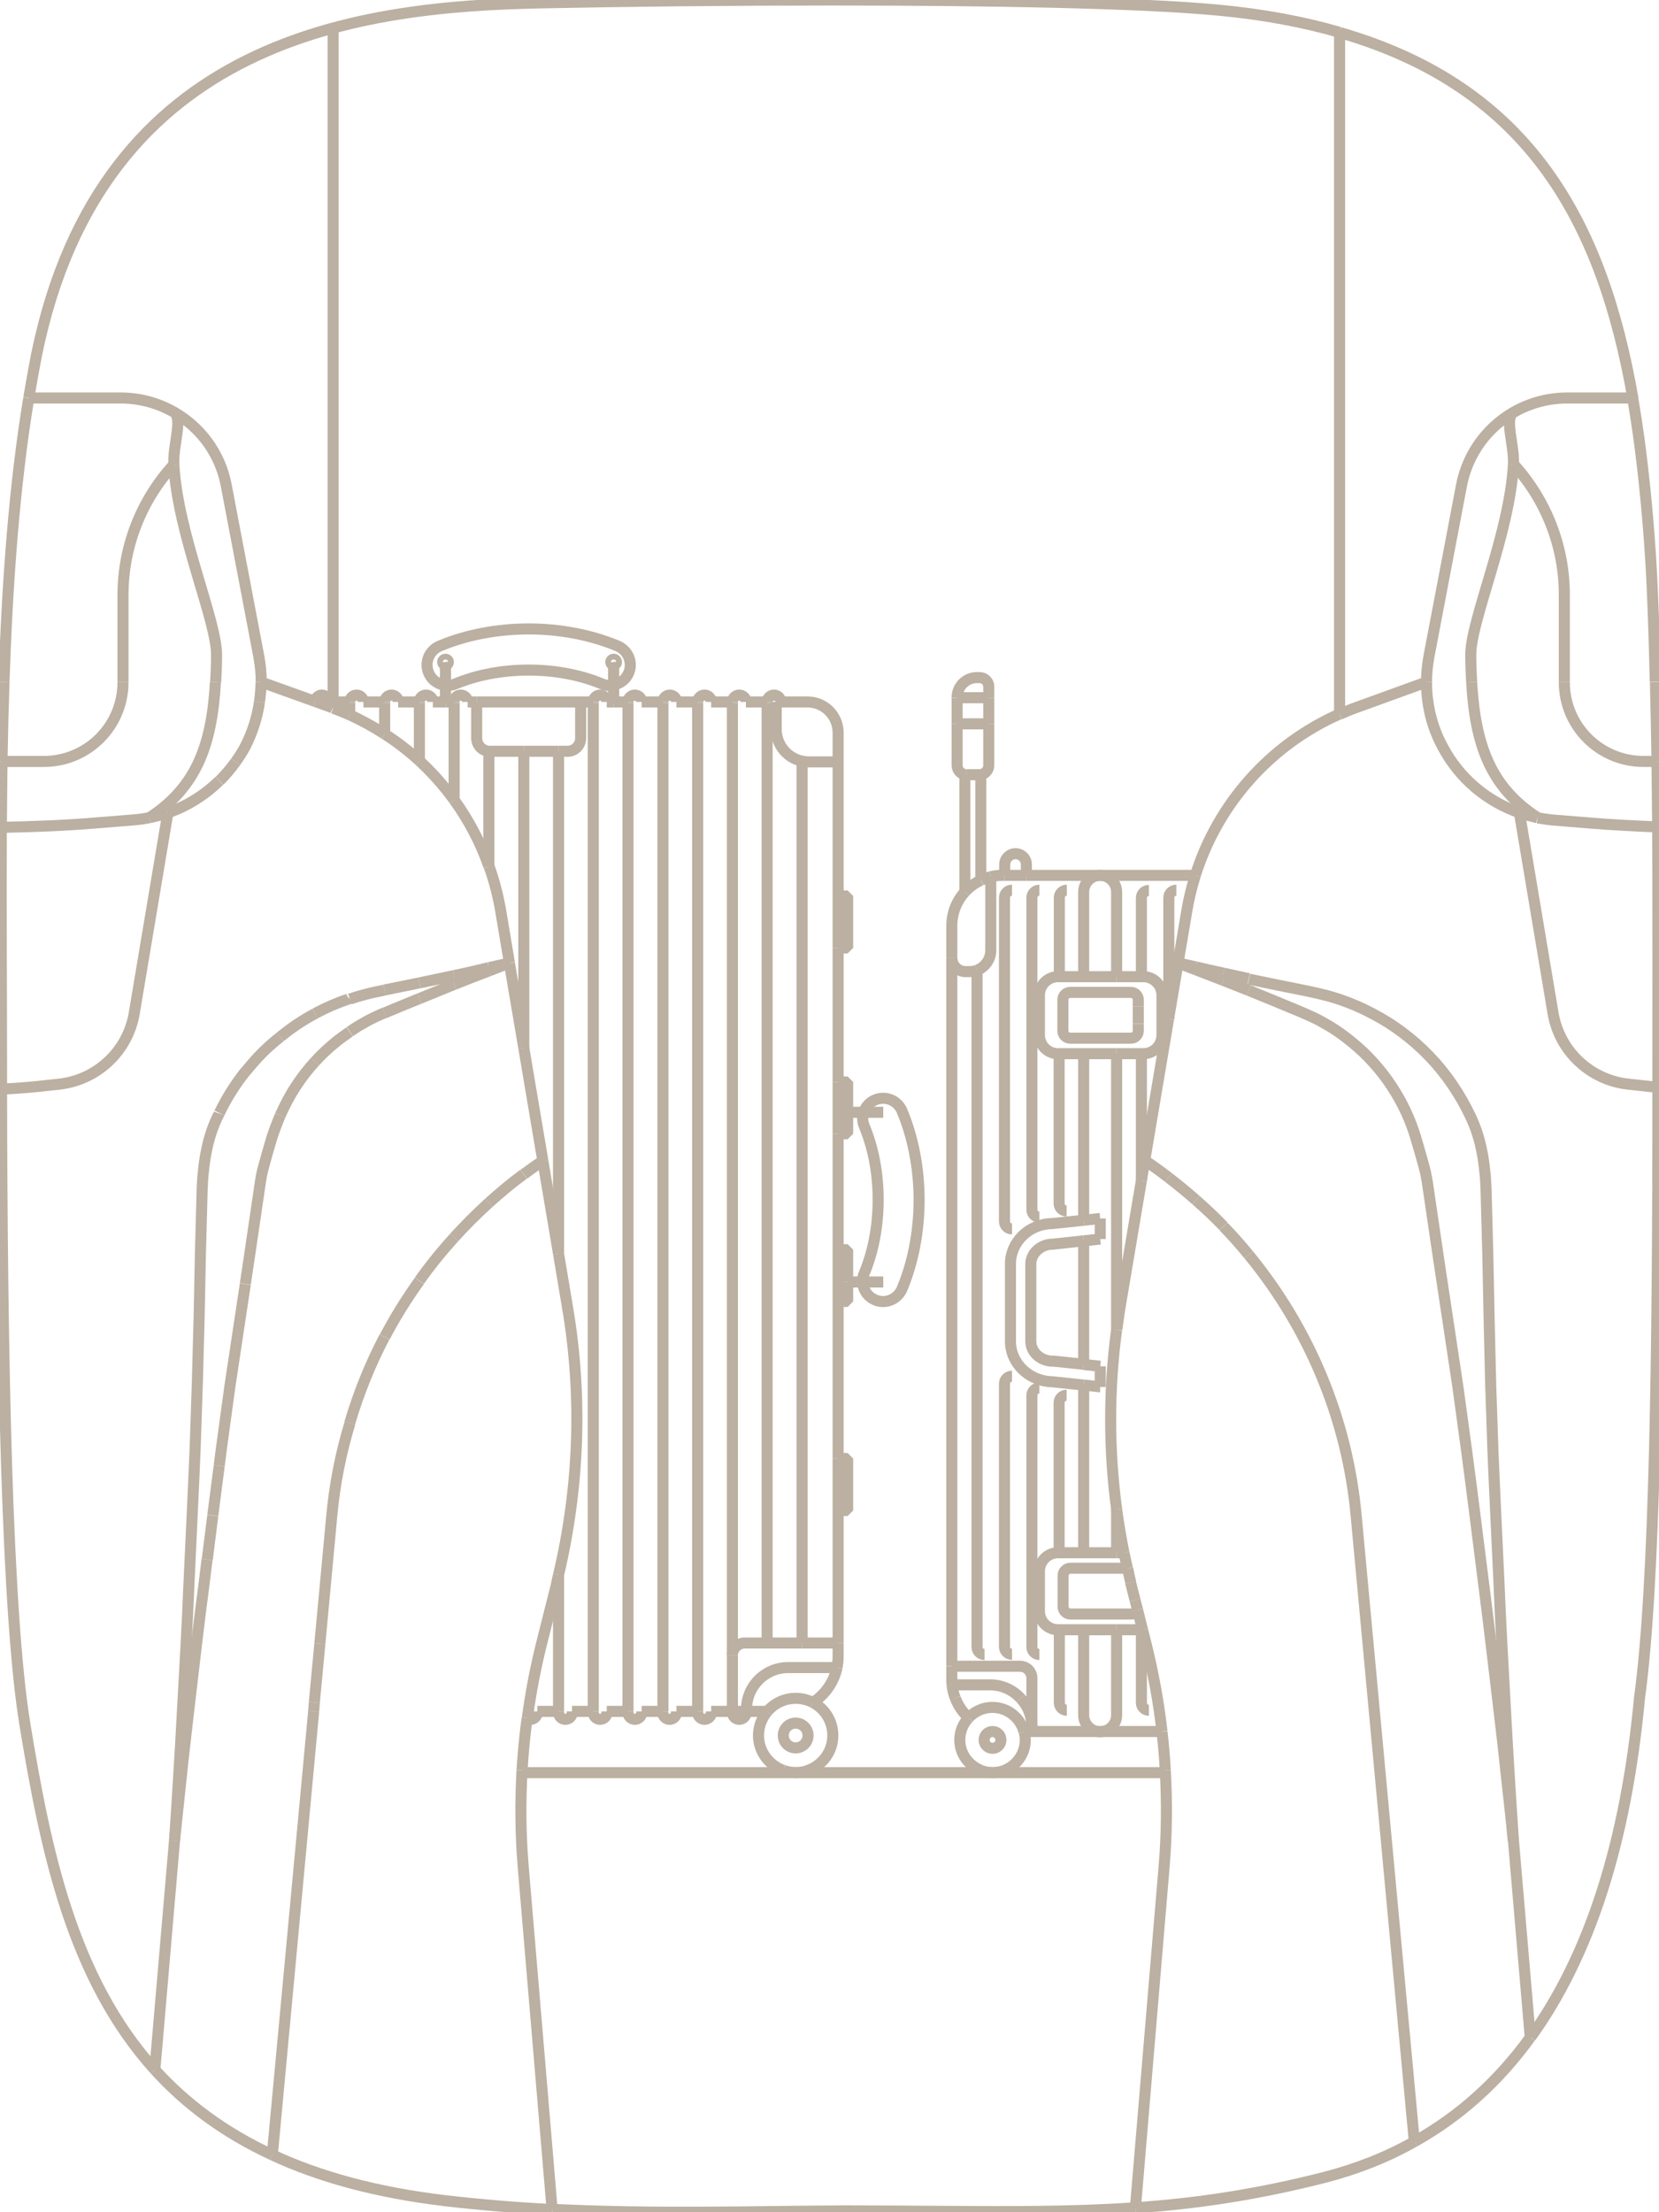 <?xml version="1.0" encoding="utf-8"?>
<!-- Generator: Adobe Illustrator 25.2.3, SVG Export Plug-In . SVG Version: 6.00 Build 0)  -->
<svg version="1.1" id="Layer_1" xmlns="http://www.w3.org/2000/svg" xmlns:xlink="http://www.w3.org/1999/xlink" x="0px" y="0px"
	 viewBox="0 0 75 100" style="enable-background:new 0 0 75 100;" xml:space="preserve">
<style type="text/css">
	.st0{fill:none;stroke:#BBB0A1;stroke-width:0.5;stroke-linejoin:bevel;stroke-miterlimit:10;}
</style>
<g>
	<line class="st0" x1="60.56" y1="1.47" x2="60.56" y2="32.28"/>
	<line class="st0" x1="60.56" y1="1.47" x2="60.56" y2="1.33"/>
	<line class="st0" x1="15.06" y1="32.01" x2="15.06" y2="31.73"/>
	<line class="st0" x1="15.06" y1="1.33" x2="15.06" y2="31.73"/>
	<path class="st0" d="M20.14,30.06c0.07,0,0.13-0.06,0.13-0.13c0-0.07-0.06-0.13-0.13-0.13c-0.07,0-0.13,0.06-0.13,0.13
		C20.02,30.01,20.07,30.06,20.14,30.06"/>
	<path class="st0" d="M27.74,30.06c0.07,0,0.13-0.06,0.13-0.13c0-0.07-0.06-0.13-0.13-0.13s-0.13,0.06-0.13,0.13
		C27.62,30.01,27.67,30.06,27.74,30.06"/>
	<path class="st0" d="M26.25,31.73v1.64c0,0.32-0.26,0.59-0.59,0.59h-0.41"/>
	<line class="st0" x1="23.68" y1="33.96" x2="25.25" y2="33.96"/>
	<path class="st0" d="M21.55,31.73v1.64c0,0.32,0.26,0.59,0.59,0.59h1.54"/>
	<path class="st0" d="M14.25,31.71c0.01-0.16,0.14-0.29,0.3-0.29c0.17,0,0.31,0.14,0.31,0.31"/>
	<path class="st0" d="M15.81,31.73c0-0.17,0.14-0.31,0.31-0.31c0.17,0,0.31,0.14,0.31,0.31"/>
	<path class="st0" d="M17.39,31.73c0-0.17,0.14-0.31,0.31-0.31c0.17,0,0.31,0.14,0.31,0.31"/>
	<path class="st0" d="M19.57,31.73c0-0.17-0.14-0.31-0.31-0.31s-0.31,0.14-0.31,0.31"/>
	<path class="st0" d="M21.14,31.73c0-0.17-0.14-0.31-0.31-0.31c-0.17,0-0.31,0.14-0.31,0.31"/>
	<path class="st0" d="M26.82,31.73c0-0.17,0.14-0.31,0.31-0.31c0.17,0,0.31,0.14,0.31,0.31"/>
	<path class="st0" d="M28.39,31.73c0-0.17,0.14-0.31,0.31-0.31c0.17,0,0.31,0.14,0.31,0.31"/>
	<path class="st0" d="M29.97,31.73c0-0.17,0.14-0.31,0.31-0.31c0.17,0,0.31,0.14,0.31,0.31"/>
	<path class="st0" d="M31.54,31.73c0-0.17,0.14-0.31,0.31-0.31c0.17,0,0.31,0.14,0.31,0.31"/>
	<path class="st0" d="M33.11,31.73c0-0.17,0.14-0.31,0.31-0.31s0.31,0.14,0.31,0.31"/>
	<path class="st0" d="M34.68,31.73c0-0.17,0.14-0.31,0.31-0.31c0.17,0,0.31,0.14,0.31,0.31"/>
	<path class="st0" d="M24.29,77.36v0.05c0,0.17-0.14,0.31-0.31,0.31c-0.06,0-0.11-0.02-0.15-0.05"/>
	<path class="st0" d="M25.25,77.36v0.05c0,0.17,0.14,0.31,0.31,0.31c0.17,0,0.31-0.14,0.31-0.31v-0.05"/>
	<path class="st0" d="M26.82,77.36v0.05c0,0.17,0.14,0.31,0.31,0.31c0.17,0,0.31-0.14,0.31-0.31v-0.05"/>
	<path class="st0" d="M28.39,77.36v0.05c0,0.17,0.14,0.31,0.31,0.31c0.17,0,0.31-0.14,0.31-0.31v-0.05"/>
	<path class="st0" d="M30.58,77.36v0.05c0,0.17-0.14,0.31-0.31,0.31c-0.17,0-0.31-0.14-0.31-0.31v-0.05"/>
	<path class="st0" d="M31.54,77.36v0.05c0,0.17,0.14,0.31,0.31,0.31c0.17,0,0.31-0.14,0.31-0.31v-0.05"/>
	<path class="st0" d="M33.11,77.36v0.05c0,0.17,0.14,0.31,0.31,0.31s0.31-0.14,0.31-0.31v-0.05"/>
	<line class="st0" x1="34.68" y1="74.27" x2="34.68" y2="31.78"/>
	<line class="st0" x1="34.68" y1="31.73" x2="34.68" y2="31.78"/>
	<line class="st0" x1="15.81" y1="32.32" x2="15.81" y2="31.78"/>
	<line class="st0" x1="15.81" y1="31.73" x2="15.81" y2="31.78"/>
	<line class="st0" x1="17.39" y1="33.18" x2="17.39" y2="31.78"/>
	<line class="st0" x1="17.39" y1="31.78" x2="17.39" y2="31.73"/>
	<line class="st0" x1="18.96" y1="34.4" x2="18.96" y2="31.78"/>
	<line class="st0" x1="18.96" y1="31.73" x2="18.96" y2="31.78"/>
	<line class="st0" x1="20.53" y1="31.78" x2="20.53" y2="36.16"/>
	<line class="st0" x1="20.53" y1="31.78" x2="20.53" y2="31.73"/>
	<line class="st0" x1="26.82" y1="77.36" x2="26.82" y2="31.78"/>
	<line class="st0" x1="26.82" y1="31.78" x2="26.82" y2="31.73"/>
	<line class="st0" x1="25.25" y1="33.96" x2="25.25" y2="56.67"/>
	<line class="st0" x1="25.25" y1="71.19" x2="25.25" y2="77.36"/>
	<line class="st0" x1="23.68" y1="33.96" x2="23.68" y2="47.37"/>
	<line class="st0" x1="22.1" y1="33.96" x2="22.1" y2="39.17"/>
	<line class="st0" x1="28.39" y1="77.36" x2="28.39" y2="31.78"/>
	<line class="st0" x1="28.39" y1="31.73" x2="28.39" y2="31.78"/>
	<line class="st0" x1="29.97" y1="31.78" x2="29.97" y2="77.36"/>
	<line class="st0" x1="29.97" y1="31.73" x2="29.97" y2="31.78"/>
	<line class="st0" x1="31.54" y1="77.36" x2="31.54" y2="31.78"/>
	<line class="st0" x1="31.54" y1="31.78" x2="31.54" y2="31.73"/>
	<line class="st0" x1="33.11" y1="74.83" x2="33.11" y2="31.78"/>
	<line class="st0" x1="33.11" y1="31.78" x2="33.11" y2="31.73"/>
	<line class="st0" x1="36.26" y1="74.27" x2="36.26" y2="34.44"/>
	<line class="st0" x1="35.29" y1="31.73" x2="35.09" y2="31.73"/>
	<path class="st0" d="M37.89,34.44v-1.32c0-0.77-0.62-1.39-1.39-1.39h-1.2"/>
	<path class="st0" d="M27.74,30.96c0.26-0.05,0.49-0.2,0.63-0.44c0.28-0.48,0.07-1.1-0.45-1.32c-1.2-0.5-2.59-0.77-4.02-0.77
		c-1.43,0-2.82,0.27-4.02,0.77c-0.52,0.22-0.73,0.83-0.45,1.32c0.15,0.27,0.43,0.43,0.72,0.46"/>
	<path class="st0" d="M20.14,30.98c0.14,0.01,0.29,0,0.43-0.06c0.98-0.41,2.13-0.63,3.33-0.63c1.2,0,2.35,0.22,3.33,0.63
		c0.17,0.07,0.35,0.08,0.52,0.05"/>
	<path class="st0" d="M39,57.95c0.01,0.31,0.18,0.6,0.46,0.76c0.48,0.28,1.1,0.07,1.32-0.45c0.5-1.2,0.77-2.59,0.77-4.02
		c0-1.43-0.27-2.82-0.77-4.02c-0.22-0.52-0.83-0.73-1.32-0.45c-0.21,0.12-0.35,0.31-0.42,0.52"/>
	<path class="st0" d="M39,57.95c-0.01-0.13,0.01-0.26,0.07-0.39c0.41-0.98,0.63-2.13,0.63-3.33c0-1.2-0.22-2.35-0.63-3.33
		c-0.09-0.21-0.09-0.43-0.03-0.63"/>
	<line class="st0" x1="29.01" y1="77.36" x2="29.97" y2="77.36"/>
	<line class="st0" x1="29.97" y1="31.73" x2="29.01" y2="31.73"/>
	<line class="st0" x1="33.72" y1="31.73" x2="34.68" y2="31.73"/>
	<line class="st0" x1="33.11" y1="77.36" x2="32.15" y2="77.36"/>
	<line class="st0" x1="37.89" y1="51.25" x2="37.89" y2="56.49"/>
	<line class="st0" x1="37.89" y1="40.5" x2="37.89" y2="34.44"/>
	<line class="st0" x1="37.89" y1="68.28" x2="37.89" y2="74.27"/>
	<line class="st0" x1="37.89" y1="42.85" x2="37.89" y2="48.91"/>
	<line class="st0" x1="37.89" y1="58.83" x2="37.89" y2="65.93"/>
	<line class="st0" x1="31.54" y1="77.36" x2="30.58" y2="77.36"/>
	<line class="st0" x1="32.15" y1="31.73" x2="33.11" y2="31.73"/>
	<line class="st0" x1="30.58" y1="31.73" x2="31.54" y2="31.73"/>
	<line class="st0" x1="18.96" y1="31.73" x2="18" y2="31.73"/>
	<line class="st0" x1="14.85" y1="31.73" x2="15.06" y2="31.73"/>
	<line class="st0" x1="15.81" y1="31.73" x2="15.06" y2="31.73"/>
	<line class="st0" x1="28.39" y1="31.73" x2="27.74" y2="31.73"/>
	<line class="st0" x1="27.74" y1="31.73" x2="27.43" y2="31.73"/>
	<line class="st0" x1="16.43" y1="31.73" x2="17.39" y2="31.73"/>
	<line class="st0" x1="20.14" y1="31.73" x2="19.57" y2="31.73"/>
	<line class="st0" x1="20.14" y1="31.73" x2="20.53" y2="31.73"/>
	<line class="st0" x1="26.82" y1="77.36" x2="25.86" y2="77.36"/>
	<line class="st0" x1="25.25" y1="77.36" x2="24.29" y2="77.36"/>
	<line class="st0" x1="28.39" y1="77.36" x2="27.43" y2="77.36"/>
	<line class="st0" x1="21.55" y1="31.73" x2="21.14" y2="31.73"/>
	<line class="st0" x1="26.25" y1="31.73" x2="26.82" y2="31.73"/>
	<line class="st0" x1="21.55" y1="31.73" x2="26.25" y2="31.73"/>
	<path class="st0" d="M37.89,34.44h-1.32c-0.82,0-1.48-0.66-1.48-1.48v-1.23"/>
	<path class="st0" d="M37.89,74.27v0.6c0,0.17-0.02,0.35-0.05,0.51"/>
	<line class="st0" x1="33.72" y1="77.36" x2="33.75" y2="77.36"/>
	<line class="st0" x1="33.11" y1="77.36" x2="33.72" y2="77.36"/>
	<path class="st0" d="M34.68,74.27h-1.01c-0.31,0-0.56,0.25-0.56,0.56"/>
	<line class="st0" x1="33.11" y1="74.83" x2="33.11" y2="77.36"/>
	<line class="st0" x1="36.26" y1="74.27" x2="34.68" y2="74.27"/>
	<line class="st0" x1="36.26" y1="74.27" x2="37.89" y2="74.27"/>
	<path class="st0" d="M37.84,75.38h-2.21c-1.04,0-1.88,0.84-1.88,1.88v0.11"/>
	<polyline class="st0" points="37.89,42.85 38.32,42.85 38.32,40.5 37.89,40.5 	"/>
	<line class="st0" x1="37.89" y1="42.85" x2="37.89" y2="40.5"/>
	<polyline class="st0" points="38.32,50.28 38.32,51.25 37.89,51.25 	"/>
	<polyline class="st0" points="38.32,50.28 38.32,48.91 37.89,48.91 	"/>
	<line class="st0" x1="37.89" y1="48.91" x2="37.89" y2="51.25"/>
	<polyline class="st0" points="37.89,56.49 38.32,56.49 38.32,57.95 	"/>
	<polyline class="st0" points="37.89,58.83 38.32,58.83 38.32,57.95 	"/>
	<line class="st0" x1="37.89" y1="56.49" x2="37.89" y2="58.83"/>
	<polyline class="st0" points="37.89,68.28 38.32,68.28 38.32,65.93 37.89,65.93 	"/>
	<line class="st0" x1="37.89" y1="65.93" x2="37.89" y2="68.28"/>
	<line class="st0" x1="38.32" y1="50.28" x2="39.04" y2="50.28"/>
	<line class="st0" x1="39.93" y1="50.28" x2="39.04" y2="50.28"/>
	<line class="st0" x1="39.93" y1="57.95" x2="39" y2="57.95"/>
	<line class="st0" x1="39" y1="57.95" x2="38.32" y2="57.95"/>
	<line class="st0" x1="20.14" y1="31.73" x2="20.14" y2="31.78"/>
	<line class="st0" x1="20.14" y1="30.98" x2="20.14" y2="30.06"/>
	<line class="st0" x1="20.14" y1="31.73" x2="20.14" y2="30.98"/>
	<line class="st0" x1="20.14" y1="30.06" x2="20.14" y2="29.94"/>
	<line class="st0" x1="27.74" y1="30.96" x2="27.74" y2="30.06"/>
	<line class="st0" x1="27.74" y1="30.06" x2="27.74" y2="29.94"/>
	<line class="st0" x1="27.74" y1="31.73" x2="27.74" y2="31.78"/>
	<line class="st0" x1="27.74" y1="30.96" x2="27.74" y2="31.73"/>
	<path class="st0" d="M36.75,76.96c0.55-0.36,0.95-0.92,1.09-1.58"/>
	<line class="st0" x1="33.75" y1="77.36" x2="34.69" y2="77.36"/>
	<path class="st0" d="M36.75,76.96c-0.23-0.12-0.5-0.19-0.78-0.19c-0.51,0-0.97,0.23-1.28,0.59"/>
	<path class="st0" d="M36.53,80.03c-0.17,0.06-0.36,0.1-0.55,0.1c-0.2,0-0.38-0.04-0.55-0.1"/>
	<path class="st0" d="M36.75,76.96c0.54,0.28,0.9,0.84,0.9,1.49c0,0.73-0.47,1.35-1.13,1.58"/>
	<path class="st0" d="M35.42,80.03c-0.65-0.23-1.13-0.85-1.13-1.58c0-0.41,0.15-0.79,0.4-1.09"/>
	<path class="st0" d="M35.41,78.45c0,0.31,0.25,0.56,0.56,0.56c0.31,0,0.56-0.25,0.56-0.56c0-0.31-0.25-0.56-0.56-0.56
		C35.66,77.89,35.41,78.14,35.41,78.45z"/>
	<path class="st0" d="M44.17,43.86v30.59c0,0.19,0.15,0.34,0.34,0.34"/>
	<path class="st0" d="M53.18,40.24c-0.19,0-0.34,0.15-0.34,0.34v5.47"/>
	<path class="st0" d="M46.99,55.02c-0.19,0-0.34-0.15-0.34-0.34V40.58c0-0.19,0.15-0.34,0.34-0.34"/>
	<path class="st0" d="M45.75,40.24c-0.19,0-0.34,0.15-0.34,0.34v14.63c0,0.19,0.15,0.34,0.34,0.34"/>
	<path class="st0" d="M45.75,62.21c-0.19,0-0.34,0.15-0.34,0.34v11.89c0,0.19,0.15,0.34,0.34,0.34"/>
	<path class="st0" d="M46.99,62.74c-0.19,0-0.34,0.15-0.34,0.34v11.37c0,0.19,0.15,0.34,0.34,0.34"/>
	<path class="st0" d="M51.43,72.78c-0.05,0.11-0.16,0.18-0.29,0.18h-2.75c-0.18,0-0.33-0.15-0.33-0.33v-1.41
		c0-0.18,0.15-0.33,0.33-0.33h2.59"/>
	<path class="st0" d="M51.6,44.15v-3.56c0-0.19,0.15-0.34,0.34-0.34"/>
	<path class="st0" d="M48.23,40.24c-0.19,0-0.34,0.15-0.34,0.34v3.56"/>
	<path class="st0" d="M47.88,47.63v6.77c0,0.19,0.15,0.34,0.34,0.34"/>
	<path class="st0" d="M48.99,44.15v-3.83c0-0.41,0.33-0.75,0.75-0.75"/>
	<path class="st0" d="M50.48,44.15v-3.83c0-0.41-0.33-0.75-0.75-0.75"/>
	<line class="st0" x1="50.48" y1="44.15" x2="49.74" y2="44.15"/>
	<line class="st0" x1="48.99" y1="44.15" x2="47.88" y2="44.15"/>
	<line class="st0" x1="51.6" y1="44.15" x2="50.48" y2="44.15"/>
	<line class="st0" x1="49.74" y1="47.63" x2="48.99" y2="47.63"/>
	<line class="st0" x1="47.88" y1="47.63" x2="48.99" y2="47.63"/>
	<path class="st0" d="M47.88,47.63h-0.05c-0.47,0-0.84-0.38-0.84-0.84v-1.8c0-0.47,0.38-0.84,0.84-0.84h0.05"/>
	<line class="st0" x1="48.99" y1="44.15" x2="49.74" y2="44.15"/>
	<line class="st0" x1="51.6" y1="47.63" x2="50.48" y2="47.63"/>
	<line class="st0" x1="49.74" y1="47.63" x2="50.48" y2="47.63"/>
	<path class="st0" d="M51.6,47.63h0.09c0.47,0,0.84-0.38,0.84-0.84v-1.8c0-0.47-0.38-0.84-0.84-0.84H51.6"/>
	<path class="st0" d="M51.46,45.5v-0.31c0-0.18-0.15-0.33-0.33-0.33h-2.75c-0.18,0-0.33,0.15-0.33,0.33v1.41
		c0,0.18,0.15,0.33,0.33,0.33h2.75c0.18,0,0.33-0.15,0.33-0.33v-0.31"/>
	<line class="st0" x1="51.46" y1="45.5" x2="51.46" y2="46.28"/>
	<path class="st0" d="M46.4,39.57v-0.49c0-0.27-0.22-0.49-0.49-0.49c-0.27,0-0.49,0.22-0.49,0.49v0.49"/>
	<path class="st0" d="M44.28,35.02c0.23,0,0.42-0.19,0.42-0.42v-1.88"/>
	<path class="st0" d="M43.27,32.72v1.88c0,0.23,0.19,0.42,0.42,0.42"/>
	<line class="st0" x1="44.7" y1="31.54" x2="44.7" y2="32.72"/>
	<line class="st0" x1="43.27" y1="31.54" x2="43.27" y2="32.72"/>
	<line class="st0" x1="43.27" y1="32.72" x2="44.7" y2="32.72"/>
	<path class="st0" d="M44.7,31.54v-0.5c0-0.22-0.18-0.41-0.41-0.41h-0.13c-0.49,0-0.89,0.4-0.89,0.89v0.01"/>
	<line class="st0" x1="43.27" y1="31.54" x2="44.7" y2="31.54"/>
	<path class="st0" d="M44.17,43.86c-0.11,0.04-0.22,0.06-0.34,0.06h-0.18c-0.34,0-0.62-0.28-0.62-0.62"/>
	<line class="st0" x1="46.65" y1="76.77" x2="46.65" y2="78.06"/>
	<path class="st0" d="M43.62,40.32c0.2-0.22,0.45-0.4,0.72-0.53"/>
	<polyline class="st0" points="43.62,40.32 43.62,35.02 43.69,35.02 	"/>
	<polyline class="st0" points="44.34,39.79 44.34,35.02 44.28,35.02 	"/>
	<line class="st0" x1="43.69" y1="35.02" x2="44.28" y2="35.02"/>
	<path class="st0" d="M43.04,76.16c0.02,0.21,0.07,0.42,0.15,0.61"/>
	<path class="st0" d="M44.79,39.63c-0.16,0.04-0.3,0.09-0.44,0.16"/>
	<path class="st0" d="M43.62,40.32c-0.37,0.4-0.59,0.94-0.59,1.53v1.45"/>
	<path class="st0" d="M44.17,43.86c0.36-0.14,0.62-0.49,0.62-0.9v-3.33"/>
	<path class="st0" d="M44.79,39.63c0.17-0.04,0.34-0.06,0.52-0.06h0.1"/>
	<path class="st0" d="M46.65,76.77v-0.91c0-0.3-0.24-0.54-0.54-0.54h-3.08"/>
	<line class="st0" x1="49.74" y1="39.57" x2="54.04" y2="39.57"/>
	<line class="st0" x1="49.74" y1="78.27" x2="52.54" y2="78.27"/>
	<line class="st0" x1="49.74" y1="78.27" x2="46.65" y2="78.27"/>
	<line class="st0" x1="46.4" y1="39.57" x2="49.74" y2="39.57"/>
	<line class="st0" x1="43.03" y1="75.32" x2="43.03" y2="43.3"/>
	<path class="st0" d="M43.04,76.16c-0.01-0.08-0.01-0.17-0.01-0.25v-0.58"/>
	<line class="st0" x1="46.4" y1="39.57" x2="45.41" y2="39.57"/>
	<path class="st0" d="M43.04,76.16h1.71c0.55,0,1.04,0.23,1.39,0.61"/>
	<line class="st0" x1="46.65" y1="78.27" x2="46.3" y2="78.27"/>
	<path class="st0" d="M43.19,76.77c0.13,0.34,0.34,0.64,0.6,0.88"/>
	<line class="st0" x1="46.65" y1="78.06" x2="46.65" y2="78.27"/>
	<path class="st0" d="M46.65,78.06c0-0.5-0.19-0.95-0.51-1.29"/>
	<path class="st0" d="M43.79,77.65c-0.25,0.26-0.4,0.62-0.4,1c0,0.63,0.4,1.16,0.95,1.37"/>
	<path class="st0" d="M45.4,80.03c0.55-0.21,0.95-0.75,0.95-1.37c0-0.13-0.02-0.26-0.05-0.38"/>
	<path class="st0" d="M45.4,80.03c-0.16,0.06-0.34,0.1-0.53,0.1c-0.19,0-0.36-0.04-0.53-0.1"/>
	<path class="st0" d="M43.79,77.65c0.27-0.29,0.65-0.47,1.08-0.47c0.68,0,1.26,0.47,1.42,1.1"/>
	<path class="st0" d="M44.49,78.65c0,0.21,0.17,0.38,0.38,0.38c0.21,0,0.38-0.17,0.38-0.38c0-0.21-0.17-0.38-0.38-0.38
		C44.66,78.27,44.49,78.44,44.49,78.65z"/>
	<line class="st0" x1="49.74" y1="56.01" x2="49.74" y2="55.08"/>
	<line class="st0" x1="49.74" y1="62.69" x2="49.74" y2="61.76"/>
	<path class="st0" d="M47.88,70.19v-6.78c0-0.19,0.15-0.34,0.34-0.34"/>
	<path class="st0" d="M48.23,77.31c-0.19,0-0.34-0.15-0.34-0.34v-3.3"/>
	<line class="st0" x1="47.88" y1="70.19" x2="48.99" y2="70.19"/>
	<line class="st0" x1="50.48" y1="73.67" x2="49.74" y2="73.67"/>
	<path class="st0" d="M47.88,70.19h-0.05c-0.47,0-0.84,0.38-0.84,0.84v1.8c0,0.47,0.38,0.84,0.84,0.84h0.05"/>
	<line class="st0" x1="51.6" y1="73.67" x2="51.65" y2="73.67"/>
	<line class="st0" x1="49.74" y1="70.19" x2="50.48" y2="70.19"/>
	<line class="st0" x1="49.74" y1="73.67" x2="48.99" y2="73.67"/>
	<line class="st0" x1="51.6" y1="73.67" x2="50.48" y2="73.67"/>
	<line class="st0" x1="47.88" y1="73.67" x2="48.99" y2="73.67"/>
	<line class="st0" x1="50.48" y1="70.19" x2="50.81" y2="70.19"/>
	<line class="st0" x1="49.74" y1="70.19" x2="48.99" y2="70.19"/>
	<path class="st0" d="M51.6,73.67v3.3c0,0.19,0.15,0.34,0.34,0.34"/>
	<line class="st0" x1="51.6" y1="47.63" x2="51.6" y2="53.37"/>
	<path class="st0" d="M48.99,73.67v3.86c0,0.41,0.33,0.75,0.75,0.75"/>
	<line class="st0" x1="48.99" y1="55.16" x2="48.99" y2="47.63"/>
	<line class="st0" x1="48.99" y1="70.19" x2="48.99" y2="62.61"/>
	<line class="st0" x1="48.99" y1="56.09" x2="48.99" y2="61.68"/>
	<line class="st0" x1="50.48" y1="47.63" x2="50.48" y2="60.11"/>
	<line class="st0" x1="50.48" y1="70.19" x2="50.48" y2="68.21"/>
	<path class="st0" d="M50.48,73.67v3.86c0,0.41-0.33,0.75-0.75,0.75"/>
	<path class="st0" d="M48.99,56.09l-1.39,0.15c-0.55,0-1,0.41-1,0.9v3.49c0,0.5,0.45,0.9,1,0.9l0.05,0l1.34,0.14"/>
	<line class="st0" x1="49.74" y1="61.76" x2="48.99" y2="61.68"/>
	<line class="st0" x1="48.99" y1="56.09" x2="49.74" y2="56.01"/>
	<line class="st0" x1="49.73" y1="55.08" x2="48.99" y2="55.16"/>
	<line class="st0" x1="49.74" y1="55.08" x2="49.73" y2="55.08"/>
	<path class="st0" d="M48.99,55.16l-1.42,0.15c-1.05,0.01-1.89,0.83-1.89,1.83v3.49c0,1,0.85,1.81,1.89,1.83l1.42,0.15"/>
	<line class="st0" x1="48.99" y1="62.61" x2="49.66" y2="62.68"/>
	<line class="st0" x1="49.73" y1="62.69" x2="49.66" y2="62.68"/>
	<line class="st0" x1="49.73" y1="62.69" x2="49.74" y2="62.69"/>
	<polyline class="st0" points="49.73,62.69 49.73,62.68 49.66,62.68 	"/>
	<path class="st0" d="M1.3,17.99h4.15c2.34,0,4.35,1.66,4.78,3.96l1.47,7.72c0.07,0.38,0.11,0.77,0.11,1.16"/>
	<path class="st0" d="M23.03,43.53l-0.4-2.39c-0.12-0.68-0.29-1.34-0.52-1.98"/>
	<line class="st0" x1="23.68" y1="47.37" x2="23.03" y2="43.54"/>
	<path class="st0" d="M20.53,36.16c-0.46-0.64-0.99-1.23-1.57-1.77"/>
	<polyline class="st0" points="14.25,31.71 11.8,30.83 11.8,30.83 	"/>
	<path class="st0" d="M15.06,32.01c0.26,0.1,0.51,0.2,0.76,0.31"/>
	<path class="st0" d="M23.6,80.03c-0.08,1.43-0.07,2.87,0.05,4.31l1.31,15.54"/>
	<line class="st0" x1="23.03" y1="43.53" x2="23.03" y2="43.54"/>
	<path class="st0" d="M17.39,33.18c-0.5-0.32-1.02-0.61-1.57-0.86"/>
	<path class="st0" d="M20.53,36.16c0.66,0.91,1.19,1.92,1.57,3"/>
	<path class="st0" d="M14.25,31.71l0.72,0.26c0.03,0.01,0.06,0.02,0.08,0.03"/>
	<path class="st0" d="M23.6,80.03c0.05-0.79,0.12-1.58,0.23-2.36"/>
	<path class="st0" d="M25.25,71.19c-0.04,0.15-0.07,0.31-0.1,0.46l-0.66,2.62c-0.28,1.12-0.5,2.26-0.65,3.4"/>
	<path class="st0" d="M25.25,71.19c0.94-3.97,1.09-8.1,0.4-12.13l-0.4-2.39"/>
	<path class="st0" d="M17.39,33.18c0.56,0.36,1.09,0.77,1.57,1.21"/>
	<line class="st0" x1="24.54" y1="52.47" x2="23.68" y2="47.37"/>
	<line class="st0" x1="24.54" y1="52.47" x2="25.25" y2="56.67"/>
	<path class="st0" d="M7.86,21c0-0.02,0-0.03,0-0.05c-0.04-0.84,0.42-2.05,0-2.32"/>
	<line class="st0" x1="6.76" y1="36.96" x2="6.76" y2="36.96"/>
	<path class="st0" d="M6.76,36.96c2.15-1.4,2.82-3.34,2.98-6.13"/>
	<path class="st0" d="M9.75,30.83c0.02-0.38,0.04-0.78,0.04-1.2c0.02-1.56-1.75-5.46-1.93-8.62"/>
	<path class="st0" d="M5.56,30.83v0.01c0,1.98-1.6,3.58-3.58,3.58H0.09"/>
	<path class="st0" d="M5.56,30.83V26.9c0-2.2,0.83-4.3,2.3-5.9"/>
	<path class="st0" d="M6.76,36.96c-0.23,0.05-0.46,0.08-0.7,0.1L4.33,37.2c-1.42,0.12-2.85,0.17-4.28,0.2"/>
	<path class="st0" d="M6.76,36.96c0.28-0.06,0.56-0.13,0.83-0.22"/>
	<path class="st0" d="M0.07,49.23c0.52-0.02,1.04-0.06,1.55-0.11l1.03-0.11c1.73-0.18,3.13-1.49,3.42-3.21l1.52-9.06"/>
	<path class="st0" d="M11.8,30.83c0,0.3-0.03,0.6-0.07,0.9"/>
	<path class="st0" d="M11.73,31.73c-0.1,0.7-0.32,1.39-0.65,2.03c-0.13,0.24-0.27,0.46-0.43,0.68"/>
	<path class="st0" d="M10.65,34.44c-0.22,0.31-0.47,0.6-0.73,0.86"/>
	<path class="st0" d="M7.59,36.74c0.87-0.3,1.66-0.8,2.32-1.44"/>
	<line class="st0" x1="7" y1="93.56" x2="7.89" y2="83.2"/>
	<line class="st0" x1="14.46" y1="74.3" x2="14.21" y2="76.96"/>
	<path class="st0" d="M20.53,55.94c0.5-0.55,1.02-1.07,1.57-1.57"/>
	<path class="st0" d="M15.81,64.33c0.4-1.35,0.92-2.65,1.57-3.89"/>
	<path class="st0" d="M24.61,52.42c-0.02,0.02-0.05,0.03-0.07,0.05"/>
	<path class="st0" d="M24.54,52.47c-0.29,0.2-0.58,0.4-0.86,0.61"/>
	<path class="st0" d="M22.1,54.37c0.5-0.45,1.02-0.89,1.57-1.29"/>
	<path class="st0" d="M14.46,74.3L15,68.51c0.13-1.43,0.41-2.83,0.82-4.18"/>
	<path class="st0" d="M20.53,55.94c-0.56,0.62-1.09,1.27-1.57,1.95"/>
	<line class="st0" x1="12.31" y1="97.41" x2="14.18" y2="77.36"/>
	<line class="st0" x1="14.21" y1="76.96" x2="14.18" y2="77.36"/>
	<path class="st0" d="M18.96,57.9c-0.58,0.81-1.11,1.66-1.57,2.54"/>
	<path class="st0" d="M22.1,43.89c0.31-0.12,0.61-0.24,0.92-0.36"/>
	<path class="st0" d="M9.37,70.5c0.08-0.66,0.17-1.33,0.25-1.99"/>
	<path class="st0" d="M7.89,83.2c0.07-0.98,0.13-1.96,0.19-2.94c0.06-0.98,0.12-1.96,0.17-2.95c0.11-1.96,0.22-3.93,0.3-5.89
		c0.09-1.97,0.19-3.93,0.27-5.9l0.1-2.95L9,59.62l0.06-2.95l0.08-2.95l0.01-0.18c0-0.06,0.01-0.14,0.01-0.2
		c0.01-0.14,0.02-0.28,0.04-0.42c0.01-0.14,0.03-0.28,0.05-0.42c0.02-0.14,0.04-0.28,0.07-0.41c0.1-0.55,0.27-1.09,0.51-1.6
		c0.02-0.05,0.06-0.1,0.08-0.16"/>
	<path class="st0" d="M9.91,66.26c-0.1,0.75-0.19,1.49-0.29,2.24"/>
	<path class="st0" d="M20.53,44.1c0.53-0.11,1.05-0.23,1.57-0.36"/>
	<path class="st0" d="M17.39,44.75c0.52-0.11,1.05-0.21,1.57-0.32"/>
	<path class="st0" d="M14.24,47.99c-0.32,0.35-0.61,0.72-0.86,1.11c-0.28,0.42-0.51,0.87-0.71,1.32"/>
	<path class="st0" d="M18.96,44.43c0.52-0.11,1.05-0.22,1.57-0.33"/>
	<path class="st0" d="M7.89,83.2c0.1-0.98,0.21-1.96,0.31-2.93c0.1-0.98,0.22-1.95,0.33-2.93c0.23-1.95,0.45-3.91,0.71-5.86
		c0.04-0.33,0.08-0.66,0.12-0.98"/>
	<path class="st0" d="M12.67,46.87c-0.34,0.27-0.66,0.55-0.96,0.87c-0.21,0.22-0.41,0.46-0.61,0.7"/>
	<path class="st0" d="M23.03,43.53c-0.31,0.07-0.62,0.14-0.92,0.21"/>
	<path class="st0" d="M12.67,50.42c-0.14,0.33-0.27,0.67-0.38,1.01c-0.12,0.41-0.24,0.81-0.35,1.22c-0.03,0.1-0.05,0.2-0.08,0.31
		c-0.02,0.1-0.05,0.21-0.06,0.31c-0.02,0.1-0.04,0.21-0.05,0.31l-0.05,0.34l-0.43,2.92l-0.18,1.2"/>
	<path class="st0" d="M9.91,66.26c0.03-0.21,0.05-0.42,0.08-0.64l0.4-2.93l0.44-2.92l0.26-1.72"/>
	<path class="st0" d="M18.96,45.14c-0.47,0.19-0.94,0.38-1.41,0.58c-0.06,0.02-0.11,0.05-0.16,0.07"/>
	<path class="st0" d="M14.24,45.82c-0.55,0.29-1.08,0.65-1.57,1.05"/>
	<path class="st0" d="M18.96,45.14c0.52-0.21,1.05-0.43,1.57-0.64"/>
	<path class="st0" d="M11.1,48.43c-0.46,0.58-0.86,1.21-1.18,1.88"/>
	<path class="st0" d="M14.24,47.99c0.28-0.31,0.59-0.6,0.92-0.87c0.21-0.17,0.43-0.33,0.65-0.48"/>
	<path class="st0" d="M20.53,44.5c0.52-0.21,1.05-0.41,1.57-0.61"/>
	<path class="st0" d="M17.39,45.78c-0.17,0.07-0.33,0.14-0.49,0.22c-0.21,0.1-0.41,0.21-0.61,0.33c-0.16,0.09-0.32,0.2-0.47,0.3"/>
	<path class="st0" d="M14.24,45.82c0.02-0.01,0.04-0.02,0.05-0.03c0.47-0.25,0.96-0.46,1.46-0.63c0.02-0.01,0.04-0.01,0.05-0.02"/>
	<path class="st0" d="M17.39,44.75c-0.04,0.01-0.08,0.02-0.12,0.03c-0.24,0.05-0.5,0.1-0.75,0.17c-0.24,0.06-0.47,0.13-0.7,0.21"/>
	<path class="st0" d="M64.49,30.83c0-0.39,0.04-0.77,0.11-1.16l1.47-7.72c0.44-2.3,2.44-3.96,4.78-3.96h2.97"/>
	<path class="st0" d="M51.6,53.37l-0.96,5.69c-0.06,0.35-0.1,0.7-0.15,1.04"/>
	<path class="st0" d="M54.04,39.57c1.02-3.24,3.39-5.91,6.51-7.29"/>
	<path class="st0" d="M50.81,70.19c-0.13-0.65-0.24-1.31-0.33-1.97"/>
	<line class="st0" x1="51.43" y1="72.78" x2="51.31" y2="72.32"/>
	<path class="st0" d="M50.97,70.9c-0.05-0.24-0.11-0.47-0.16-0.71"/>
	<line class="st0" x1="52.83" y1="46.05" x2="51.75" y2="52.46"/>
	<path class="st0" d="M50.48,60.11c-0.36,2.69-0.36,5.42,0,8.11"/>
	<line class="st0" x1="51.75" y1="52.46" x2="51.6" y2="53.37"/>
	<path class="st0" d="M51.31,72.32l-0.17-0.67c-0.01-0.04-0.02-0.07-0.03-0.11"/>
	<path class="st0" d="M52.68,80.03c-0.03-0.59-0.08-1.17-0.15-1.75"/>
	<path class="st0" d="M52.68,80.03c0.08,1.43,0.07,2.87-0.05,4.31L51.33,99.8"/>
	<path class="st0" d="M64.49,30.83L64.49,30.83l-3.17,1.15c-0.26,0.09-0.51,0.2-0.76,0.31"/>
	<path class="st0" d="M52.83,46.05l0.83-4.91c0.09-0.54,0.22-1.06,0.38-1.57"/>
	<path class="st0" d="M51.12,71.54c-0.05-0.21-0.1-0.43-0.14-0.64"/>
	<line class="st0" x1="51.65" y1="73.67" x2="51.43" y2="72.78"/>
	<path class="st0" d="M51.65,73.67l0.15,0.59c0.33,1.32,0.58,2.66,0.73,4.01"/>
	<line class="st0" x1="69.51" y1="36.96" x2="69.51" y2="36.96"/>
	<path class="st0" d="M66.53,30.83c-0.02-0.38-0.04-0.78-0.04-1.2c-0.02-1.56,1.76-5.49,1.93-8.65"/>
	<path class="st0" d="M66.53,30.83c0.16,2.8,0.83,4.74,2.98,6.13"/>
	<path class="st0" d="M68.42,20.97c0,0,0-0.01,0-0.01c0.04-0.84-0.42-2.05,0-2.32"/>
	<path class="st0" d="M70.72,30.83v-3.95c0-2.2-0.84-4.31-2.31-5.91"/>
	<path class="st0" d="M70.72,30.83v0.01c0,1.98,1.6,3.58,3.58,3.58h0.6"/>
	<path class="st0" d="M74.94,37.38c-0.99-0.04-1.99-0.09-2.98-0.17l-1.73-0.14c-0.24-0.02-0.48-0.06-0.72-0.1"/>
	<path class="st0" d="M68.69,36.74c0.26,0.09,0.54,0.16,0.81,0.22"/>
	<path class="st0" d="M74.95,49.14c-0.1-0.01-0.2-0.01-0.3-0.02l-1.02-0.11c-1.73-0.18-3.13-1.49-3.42-3.21l-1.52-9.06"/>
	<path class="st0" d="M64.49,30.83c0,1.02,0.24,2.03,0.73,2.93c0.75,1.42,2,2.47,3.48,2.98"/>
	<line class="st0" x1="68.42" y1="83.2" x2="69.18" y2="92.1"/>
	<path class="st0" d="M52.83,53.23c-0.35-0.27-0.71-0.53-1.08-0.78"/>
	<path class="st0" d="M55.31,55.43c-0.39-0.41-0.81-0.8-1.24-1.18"/>
	<path class="st0" d="M52.83,53.23c0.43,0.33,0.84,0.67,1.24,1.02"/>
	<path class="st0" d="M56.45,56.72c-0.36-0.44-0.74-0.87-1.14-1.28"/>
	<path class="st0" d="M51.7,52.42c0.02,0.01,0.03,0.02,0.05,0.03"/>
	<path class="st0" d="M56.45,56.72c2.73,3.32,4.46,7.42,4.86,11.8l2.63,28.3"/>
	<path class="st0" d="M56.45,44.77c-0.38-0.15-0.76-0.3-1.14-0.45"/>
	<path class="st0" d="M56.45,44.24c-0.38-0.08-0.76-0.17-1.14-0.25"/>
	<path class="st0" d="M55.31,43.99c-0.41-0.09-0.83-0.18-1.24-0.28"/>
	<path class="st0" d="M68.42,83.2c-0.07-0.98-0.13-1.96-0.19-2.94c-0.06-0.98-0.12-1.96-0.17-2.95c-0.11-1.96-0.22-3.93-0.3-5.89
		c-0.09-1.97-0.19-3.93-0.27-5.9l-0.1-2.95l-0.07-2.95l-0.06-2.95l-0.08-2.95l-0.01-0.18c0-0.06-0.01-0.14-0.01-0.2
		c-0.01-0.14-0.02-0.28-0.04-0.42c-0.01-0.14-0.03-0.28-0.05-0.42c-0.02-0.14-0.04-0.28-0.07-0.41c-0.1-0.55-0.27-1.09-0.51-1.6
		c-0.48-1.02-1.11-1.95-1.87-2.74c-0.76-0.79-1.64-1.45-2.59-1.94c-0.47-0.25-0.96-0.46-1.46-0.63c-0.25-0.08-0.5-0.16-0.76-0.22
		c-0.25-0.06-0.51-0.12-0.75-0.17c-0.87-0.17-1.73-0.35-2.6-0.53"/>
	<path class="st0" d="M56.45,44.77c0.77,0.31,1.54,0.63,2.31,0.95c0.23,0.1,0.44,0.19,0.65,0.29c0.21,0.1,0.41,0.21,0.61,0.33
		c0.4,0.23,0.77,0.5,1.12,0.79c0.7,0.57,1.3,1.25,1.78,1.98c0.48,0.73,0.85,1.52,1.09,2.34c0.12,0.41,0.24,0.81,0.35,1.22
		c0.03,0.1,0.05,0.2,0.08,0.31c0.02,0.1,0.04,0.21,0.06,0.31c0.02,0.1,0.04,0.21,0.05,0.31l0.05,0.34l0.43,2.92l0.44,2.92l0.44,2.92
		l0.4,2.93c0.26,1.95,0.5,3.9,0.75,5.86c0.25,1.95,0.48,3.91,0.71,5.86c0.12,0.98,0.23,1.95,0.33,2.93
		c0.11,0.98,0.22,1.95,0.31,2.93"/>
	<path class="st0" d="M55.31,44.32c-0.41-0.16-0.82-0.32-1.24-0.48"/>
	<path class="st0" d="M54.07,43.71c-0.27-0.06-0.54-0.12-0.81-0.18c0.27,0.1,0.54,0.21,0.81,0.31"/>
	<path class="st0" d="M1.3,17.99c0.11-0.66,0.23-1.31,0.35-1.94C4.6,1.55,16.52,0.3,24.44,0.13C28.24,0.05,32.97,0,37.66,0
		c6.97,0,13.85,0.12,17.44,0.46c2.02,0.19,3.83,0.53,5.45,1"/>
	<path class="st0" d="M0.18,30.83c-0.04,1.19-0.07,2.39-0.09,3.59"/>
	<path class="st0" d="M0.07,49.23c0.02,12.44,0.25,23.76,1.05,28.68C2.07,83.7,3.26,89.42,7,93.56"/>
	<path class="st0" d="M0.07,49.23c0-0.27,0-0.54,0-0.81c0-3.58-0.03-7.3-0.01-11.02"/>
	<path class="st0" d="M74.94,37.38c-0.01-0.99-0.02-1.98-0.03-2.96"/>
	<path class="st0" d="M0.06,37.41c0.01-1,0.02-2,0.03-2.99"/>
	<path class="st0" d="M0.18,30.83c0.15-4.53,0.47-8.9,1.12-12.83"/>
	<path class="st0" d="M74.95,49.14c0-3.87,0.01-7.84-0.01-11.76"/>
	<path class="st0" d="M74.95,49.14c0,0.15,0,0.3,0,0.45c0,11.55-0.13,22.08-0.83,27.15c-0.61,6.54-2.26,11.67-4.93,15.36"/>
	<path class="st0" d="M74.91,34.42c-0.02-1.21-0.04-2.4-0.07-3.59"/>
	<path class="st0" d="M73.81,17.99c0.13,0.76,0.25,1.54,0.35,2.33c0.27,2.17,0.45,4.3,0.54,6.4c0.06,1.34,0.1,2.72,0.13,4.1"/>
	<path class="st0" d="M60.56,1.47c8.62,2.48,11.88,8.63,13.26,16.53"/>
	<path class="st0" d="M51.33,99.8c2.74-0.19,5.48-0.59,8.57-1.38c1.46-0.38,2.8-0.91,4.04-1.61"/>
	<path class="st0" d="M12.31,97.41c-2.2-1.02-3.93-2.33-5.31-3.85"/>
	<path class="st0" d="M69.18,92.1c-1.45,2-3.2,3.57-5.24,4.71"/>
	<path class="st0" d="M51.33,99.8c-2.89,0.2-5.77,0.18-9.01,0.16c-1.31-0.01-2.69-0.02-4.15-0.02c-4.16,0.02-8.57,0.16-13.2-0.07"/>
	<path class="st0" d="M12.31,97.41c2.13,0.99,4.7,1.7,7.82,2.07c1.64,0.19,3.25,0.32,4.83,0.4"/>
	<line class="st0" x1="23.6" y1="80.13" x2="52.68" y2="80.13"/>
</g>
</svg>
